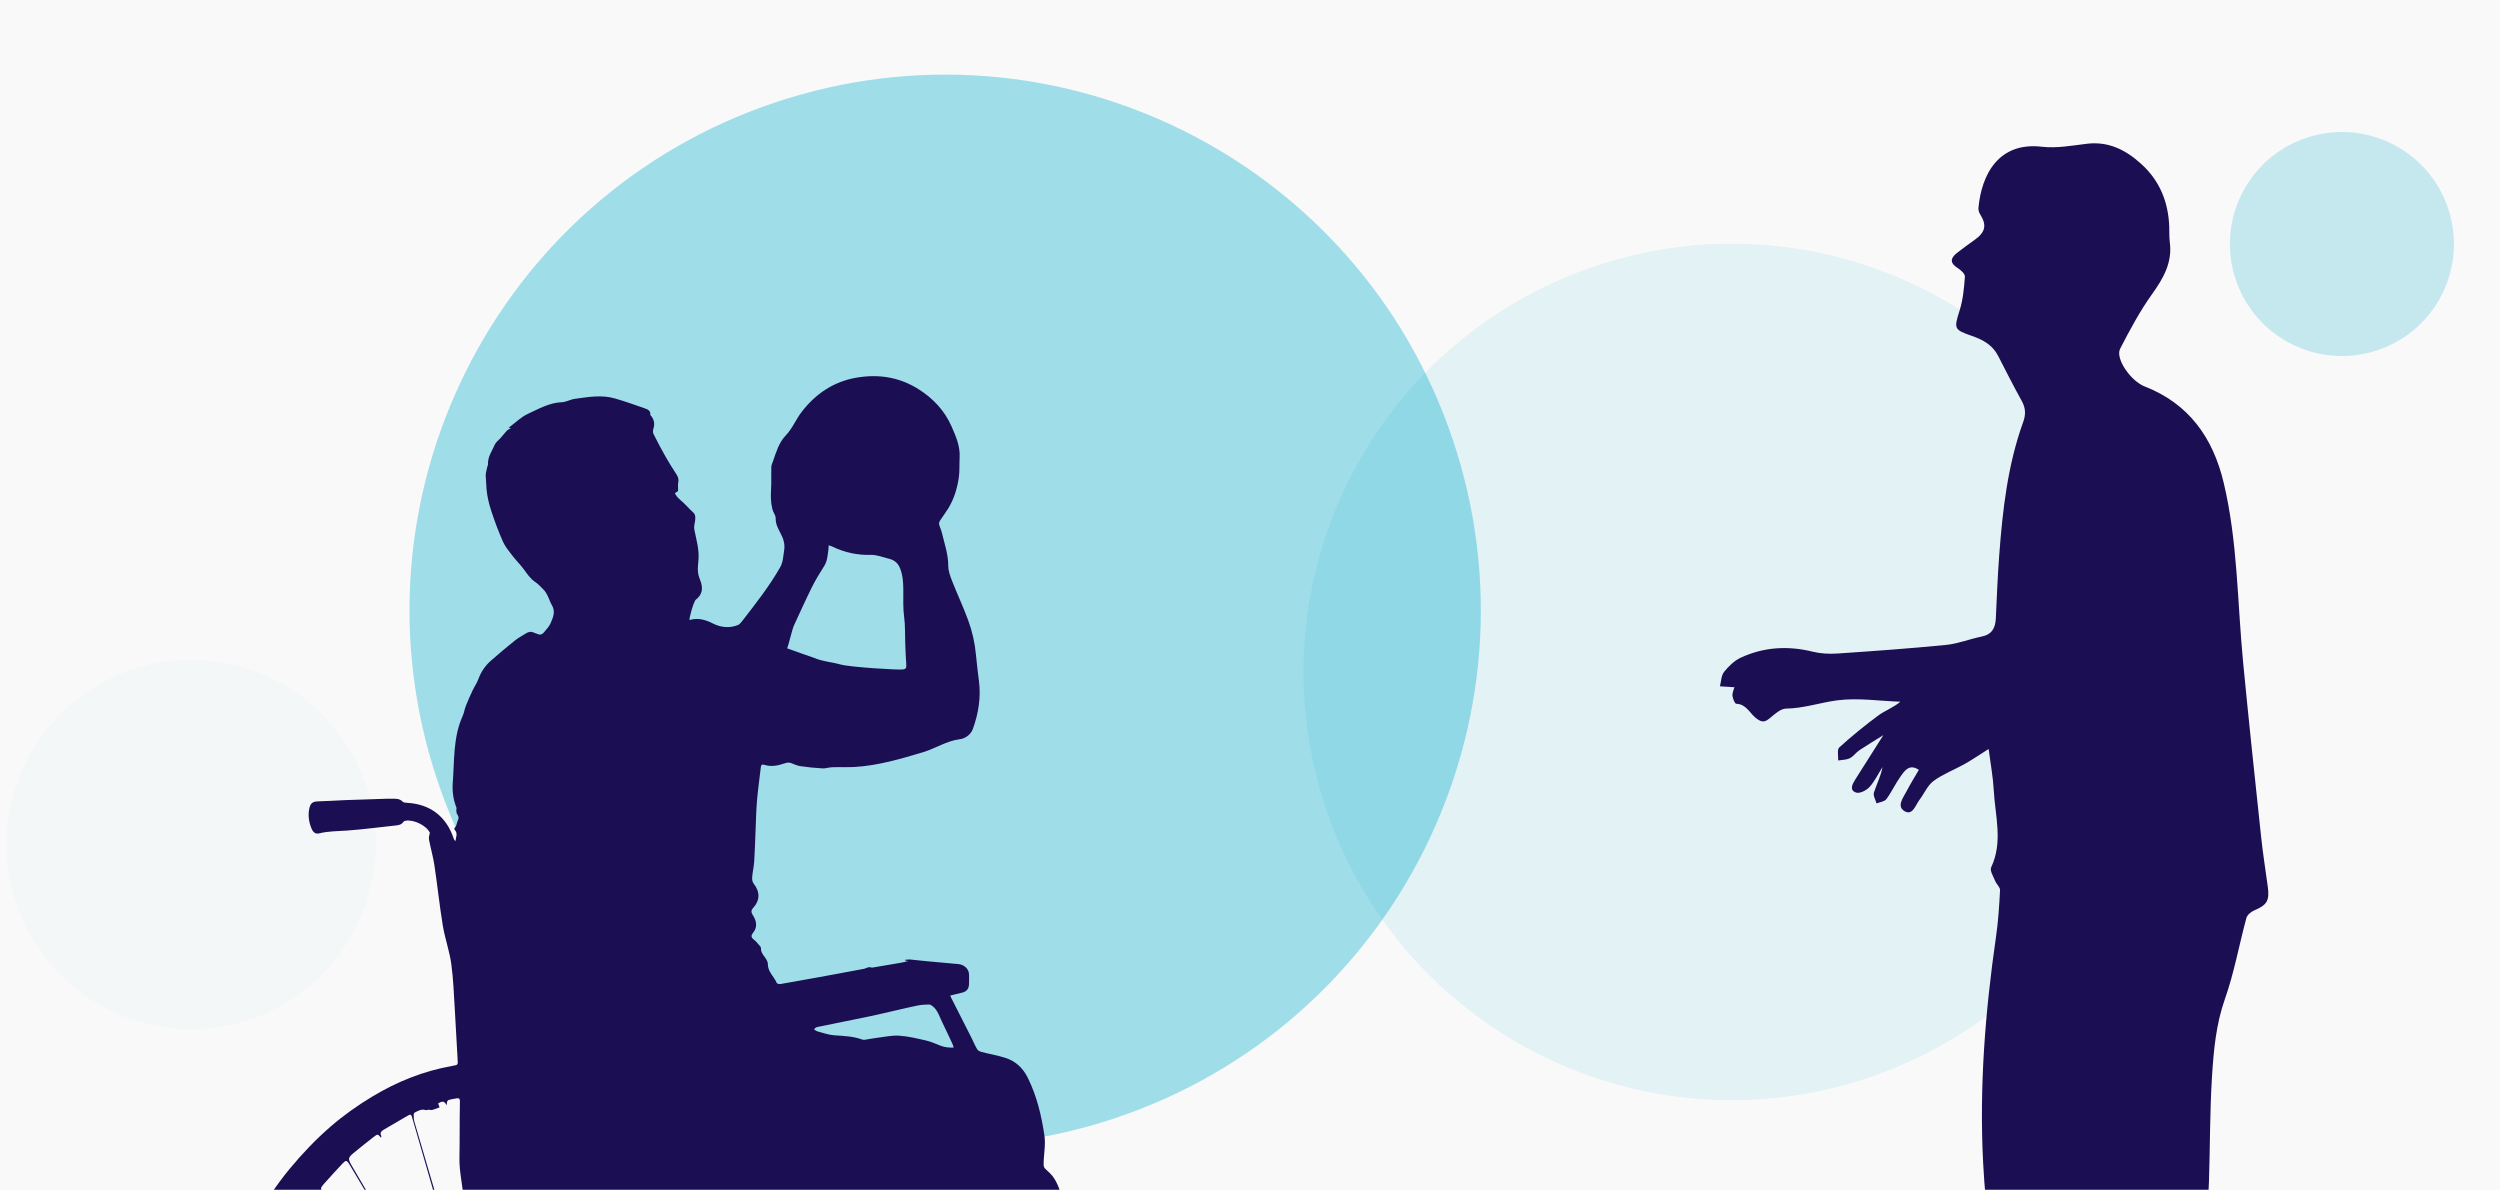 <?xml version="1.0" encoding="UTF-8"?>
<svg width="630px" height="300px" viewBox="0 0 630 300" version="1.1" xmlns="http://www.w3.org/2000/svg" xmlns:xlink="http://www.w3.org/1999/xlink">
    <rect x="0" y="0" width="630" height="300" fill="#808080" stroke="none"/>
    <!-- Generator: Sketch 42 (36781) - http://www.bohemiancoding.com/sketch -->
    <title>Vector /hero-basketball</title>
    <desc>Created with Sketch.</desc>
    <defs>
        <polygon id="path-1" points="0 300 630 300 630 0 0 0"></polygon>
    </defs>
    <g id="Page-2---Opacity-effect" stroke="none" stroke-width="1" fill="none" fill-rule="evenodd">
        <g id="GLOBAL-ASSETS" transform="translate(-579, -470)">
            <g id="Hero-area-–-630px-Width" transform="translate(579, 469)">
                <g id="Vector-/hero-basketball" transform="translate(0, 1)">
                    <mask id="mask-2" fill="white">
                        <use xlink:href="#path-1"></use>
                    </mask>
                    <use id="Fill-1" fill="#F9F9F9" xlink:href="#path-1"></use>
                    <path d="M366.162,110.97 C342.513,40.287 266.041,2.16 195.359,25.81 C124.677,49.46 86.55,125.931 110.199,196.614 C133.849,267.296 210.321,305.423 281.003,281.773 C351.685,258.123 389.812,181.652 366.162,110.97 Z" id="Fill-2" fill="#00ACCF" opacity="0.6" mask="url(#mask-2)"></path>
                    <path d="M470.623,271.652 C527.132,252.744 557.614,191.607 538.706,135.098 C519.799,78.589 458.661,48.107 402.152,67.014 C345.643,85.922 315.161,147.059 334.069,203.569 C352.976,260.078 414.114,290.56 470.623,271.652" id="Fill-4" fill="#00ACCF" opacity="0.3" mask="url(#mask-2)"></path>
                    <path d="M92.268,198.031 C84.116,173.666 57.756,160.523 33.391,168.676 C9.026,176.828 -4.117,203.188 4.036,227.553 C12.188,251.918 38.548,265.06 62.913,256.908 C87.278,248.756 100.42,222.395 92.268,198.031 Z" id="Fill-6" fill="#69CADE" opacity="0.2" mask="url(#mask-2)"></path>
                    <path d="M599.123,88.263 C613.908,83.316 621.883,67.32 616.936,52.536 C611.989,37.751 595.993,29.776 581.209,34.723 C566.424,39.67 558.449,55.665 563.395,70.45 C568.342,85.235 584.338,93.21 599.123,88.263" id="Fill-8" fill="#69CADE" opacity="0.6" mask="url(#mask-2)"></path>
                    <path d="M520.251,393.603 C516.227,392.844 512.489,392.283 508.827,391.401 C506.221,390.774 504.324,388.899 504.192,386.204 C504.049,383.271 506.663,382.063 508.851,381.002 C511.408,379.762 514.132,378.844 516.826,377.908 C518.412,377.356 519.072,376.505 518.944,374.747 C518.568,369.603 518.712,364.394 517.95,359.315 C517.438,355.904 515.869,352.616 514.527,349.375 C512.712,344.988 510.229,340.837 508.804,336.339 C506.157,327.988 503.74,319.534 501.861,310.985 C500.583,305.171 500.073,299.137 499.758,293.175 C498.747,274.017 500.261,254.982 503.002,236.022 C503.562,232.15 503.808,228.227 504.012,224.319 C504.05,223.581 503.115,222.833 502.791,222.025 C502.336,220.894 501.382,219.395 501.765,218.585 C504.813,212.131 502.762,205.572 502.421,199.071 C502.252,195.851 501.64,192.653 501.138,188.742 C498.888,190.161 497.058,191.419 495.131,192.506 C492.53,193.97 489.664,195.041 487.279,196.784 C485.755,197.898 484.927,199.945 483.729,201.53 C482.714,202.87 481.979,205.609 479.958,204.419 C477.857,203.184 479.614,201.012 480.46,199.386 C481.375,197.626 482.428,195.94 483.548,194.001 C481.171,192.416 480.01,194.185 479,195.583 C477.667,197.424 476.719,199.546 475.37,201.375 C474.905,202.005 473.736,202.114 472.888,202.463 C472.641,201.543 471.979,200.489 472.225,199.731 C472.909,197.615 473.969,195.623 474.395,193.292 C473.324,194.994 472.44,196.863 471.112,198.333 C470.348,199.179 468.653,200.029 467.754,199.732 C465.975,199.147 466.773,197.627 467.517,196.45 C469.776,192.87 472.045,189.297 474.602,185.258 C472.426,186.619 470.449,187.794 468.543,189.075 C467.68,189.654 467.05,190.631 466.143,191.078 C465.284,191.501 464.2,191.469 463.215,191.636 C463.283,190.516 462.9,188.899 463.494,188.358 C466.634,185.502 469.937,182.806 473.356,180.287 C474.998,179.077 477.019,178.381 478.905,176.835 C473.582,176.65 468.171,175.803 462.963,176.488 C458.687,177.052 454.526,178.507 450.079,178.57 C448.727,178.588 447.275,179.912 446.087,180.901 C444.788,181.982 444.085,182.191 442.511,180.968 C440.941,179.748 440.059,177.421 437.538,177.353 C437.181,177.344 436.639,176.036 436.581,175.298 C436.521,174.524 436.941,173.71 437.08,173.184 C435.766,173.1 434.595,173.024 433.425,172.951 C433.743,171.726 433.736,170.242 434.456,169.335 C435.589,167.91 437.034,166.49 438.658,165.738 C444.48,163.042 450.56,162.678 456.822,164.228 C458.813,164.721 460.978,164.826 463.036,164.686 C472.186,164.067 481.339,163.417 490.465,162.512 C493.471,162.214 496.377,161.012 499.367,160.417 C502.008,159.889 502.839,158.22 502.95,155.797 C503.191,150.543 503.404,145.287 503.795,140.046 C504.647,128.613 505.912,117.234 509.838,106.362 C510.548,104.397 510.464,102.817 509.474,101.026 C507.405,97.288 505.475,93.474 503.522,89.672 C502.117,86.939 499.754,85.632 496.94,84.657 C492.394,83.085 492.373,82.838 493.809,78.281 C494.687,75.493 494.947,72.591 495.155,69.713 C495.205,69.029 494.137,68.047 493.359,67.564 C491.391,66.338 491.415,65.118 493.105,63.781 C494.586,62.608 496.128,61.511 497.663,60.41 C500.332,58.496 500.701,56.714 499.022,54.053 C498.733,53.596 498.518,52.965 498.565,52.441 C499.33,43.934 503.681,35.706 514.551,36.977 C518.247,37.41 522.114,36.688 525.87,36.23 C531.382,35.557 535.73,37.813 539.604,41.325 C544.227,45.516 546.404,50.861 546.645,57.042 C546.697,58.382 546.623,59.734 546.794,61.056 C547.46,66.191 545.17,70.13 542.295,74.154 C539.226,78.448 536.706,83.168 534.277,87.874 C532.999,90.35 536.938,96.016 540.477,97.395 C551.62,101.739 557.667,110.341 560.353,121.576 C563.908,136.442 563.804,151.722 565.258,166.828 C566.668,181.476 568.229,196.107 569.787,210.739 C570.242,215.011 570.908,219.26 571.489,223.517 C571.962,226.981 571.25,228.087 568.039,229.435 C567.244,229.769 566.296,230.573 566.087,231.343 C564.245,238.129 563.016,245.119 560.685,251.724 C558.409,258.173 557.835,264.772 557.419,271.397 C556.868,280.17 556.951,288.981 556.658,297.772 C556.451,303.978 555.553,310.209 555.909,316.373 C556.302,323.193 558.03,329.925 558.712,336.741 C559.585,345.469 559.867,354.255 560.672,362.991 C560.954,366.055 561.995,369.055 562.767,372.063 C563.001,372.976 563.519,373.815 563.864,374.702 C565.149,378.015 564.335,380.079 561.381,381.937 C560.627,382.409 559.812,383.647 559.889,384.45 C560.869,394.582 560.24,404.897 563.619,414.765 C565.071,419.007 563.048,423.228 559.832,423.692 C557.473,424.031 555.093,424.262 552.715,424.42 C547.581,424.757 542.444,425.053 537.306,425.296 C529.507,425.666 521.706,426.18 513.907,426.17 C511.884,426.166 509.497,424.849 507.923,423.423 C505.171,420.93 505.968,417.656 509.394,416.108 C512.774,414.579 516.196,413.132 519.657,411.798 C521.912,410.928 522.923,409.764 522.387,407.127 C521.457,402.55 520.909,397.896 520.251,393.603" id="Fill-10" fill="#1C0E52" mask="url(#mask-2)"></path>
                    <path d="M62.882,310.318 C63.151,309.632 63.336,308.897 63.702,308.267 C66.501,303.455 69.49,298.767 73.052,294.475 C76.173,290.716 79.526,287.185 83.224,283.972 C86.535,281.096 90.089,278.583 93.833,276.326 C100.101,272.547 106.798,269.867 114.03,268.598 C115.455,268.348 115.404,268.363 115.315,266.921 C115.06,262.795 114.88,258.665 114.619,254.539 C114.372,250.643 114.254,246.724 113.717,242.865 C113.266,239.627 112.123,236.489 111.589,233.257 C110.758,228.218 110.234,223.129 109.475,218.078 C109.15,215.916 108.53,213.801 108.119,211.65 C108.008,211.074 108.17,210.446 108.32,209.843 C107.446,208.015 104.278,206.469 102.22,206.825 C102.012,206.861 101.747,206.965 101.641,207.125 C101.212,207.777 100.571,207.926 99.87,208.001 C95.758,208.443 91.655,208.994 87.533,209.298 C85.144,209.474 82.747,209.425 80.396,210.016 C79.543,210.231 78.911,209.78 78.498,208.773 C77.822,207.127 77.562,205.42 77.966,203.657 C78.268,202.334 78.872,201.968 80.207,201.941 C82.456,201.896 84.702,201.717 86.951,201.631 C90.4,201.5 93.85,201.396 97.3,201.288 C97.928,201.269 98.556,201.288 99.185,201.281 C100.027,201.271 100.811,201.336 101.466,202.017 C101.696,202.255 102.2,202.291 102.584,202.312 C108.414,202.632 112.485,205.749 114.327,211.318 C114.408,211.561 114.558,211.78 114.77,211.977 C114.871,211.002 115.441,210.026 114.594,209.134 C114.503,209.039 114.471,208.728 114.543,208.661 C115.127,208.128 115.082,207.339 115.393,206.714 C115.711,206.073 115.546,205.673 115.195,205.162 C115.012,204.895 115.022,204.484 114.982,204.134 C114.962,203.948 115.097,203.723 115.034,203.567 C114.214,201.524 113.933,199.317 114.096,197.221 C114.535,191.593 114.159,185.82 116.576,180.472 C116.949,179.646 117.065,178.708 117.4,177.861 C117.921,176.543 118.504,175.247 119.108,173.964 C119.556,173.01 120.189,172.131 120.543,171.149 C121.2,169.322 122.252,167.78 123.678,166.519 C125.704,164.727 127.784,162.994 129.892,161.299 C130.687,160.659 131.637,160.216 132.489,159.643 C133.168,159.187 133.837,159.082 134.584,159.446 C134.89,159.595 135.24,159.65 135.552,159.79 C136.229,160.094 136.728,159.798 137.123,159.302 C137.708,158.566 138.411,157.862 138.767,157.019 C139.36,155.613 140.03,154.159 139.114,152.564 C138.338,151.214 138.031,149.602 136.862,148.467 C136.235,147.857 135.649,147.173 134.927,146.699 C133.618,145.839 132.823,144.577 131.925,143.366 C131.079,142.226 130.046,141.227 129.182,140.1 C128.303,138.953 127.331,137.813 126.753,136.513 C125.624,133.972 124.649,131.352 123.787,128.706 C123.211,126.938 122.76,125.085 122.606,123.241 C122.516,122.164 122.467,121.063 122.403,119.972 C122.358,119.212 122.641,118.432 122.79,117.664 C122.833,117.441 122.985,117.224 122.974,117.009 C122.883,115.115 123.999,113.629 124.701,112.019 C124.976,111.39 125.649,110.938 126.126,110.394 C126.67,109.773 127.176,109.117 127.745,108.521 C127.983,108.273 128.342,108.142 128.748,107.896 C128.47,107.844 128.27,107.807 128.182,107.791 C129.776,106.612 131.272,105.093 133.083,104.262 C135.79,103.019 138.442,101.478 141.586,101.356 C142.678,101.314 143.734,100.662 144.837,100.513 C148.194,100.056 151.581,99.432 154.937,100.402 C157.53,101.152 160.08,102.057 162.626,102.957 C163.272,103.186 163.973,103.533 163.869,104.481 C163.854,104.623 164.081,104.791 164.195,104.948 C164.891,105.913 165.023,106.933 164.64,108.075 C164.507,108.473 164.516,109.035 164.7,109.402 C165.685,111.36 166.709,113.3 167.791,115.206 C168.649,116.715 169.595,118.176 170.531,119.639 C170.941,120.279 171.074,120.91 170.911,121.669 C170.797,122.2 170.895,122.775 170.886,123.33 C170.883,123.492 170.897,123.739 170.805,123.801 C169.741,124.52 170.057,124.16 170.401,124.852 C170.707,125.467 172.422,126.803 172.887,127.338 C173.481,128.021 174.109,128.569 174.752,129.202 C175.811,130.246 174.714,132.144 174.96,133.401 C175.456,135.941 176.241,138.444 176.01,141.085 C175.97,141.539 175.942,141.994 175.901,142.449 C175.795,143.617 175.838,144.709 176.323,145.863 C177.321,148.236 177.014,149.811 175.353,151.111 C174.793,151.55 173.462,156.339 173.81,156.238 C175.872,155.639 177.704,156.14 179.57,157.084 C181.589,158.106 183.784,158.386 185.954,157.511 C186.46,157.306 186.855,156.737 187.216,156.27 C190.531,151.982 193.879,147.718 196.583,142.996 C197.353,141.65 197.363,140.159 197.603,138.701 C197.864,137.113 197.41,135.721 196.681,134.354 C196.054,133.177 195.443,132.024 195.467,130.581 C195.48,129.847 194.84,129.125 194.65,128.359 C194.427,127.466 194.294,126.533 194.266,125.613 C194.228,124.368 194.347,123.118 194.362,121.87 C194.38,120.476 194.319,119.08 194.372,117.687 C194.391,117.193 194.623,116.7 194.793,116.22 C195.603,113.933 196.277,111.535 197.997,109.747 C199.7,107.975 200.56,105.687 202.033,103.78 C205.568,99.205 210.088,96.169 215.784,95.179 C221.297,94.22 226.569,94.993 231.421,98.043 C235.133,100.377 238.033,103.457 239.779,107.428 C240.863,109.893 241.992,112.449 241.826,115.296 C241.729,116.97 241.86,118.67 241.622,120.319 C241.223,123.085 240.409,125.756 238.932,128.166 C238.294,129.208 237.534,130.173 236.875,131.202 C236.706,131.465 236.596,131.867 236.664,132.157 C236.824,132.837 237.17,133.474 237.33,134.154 C237.984,136.949 238.974,139.66 238.963,142.614 C238.957,143.903 239.472,145.24 239.956,146.475 C241.246,149.763 242.756,152.968 243.972,156.282 C244.992,159.065 245.659,161.964 245.933,164.941 C246.139,167.184 246.417,169.422 246.699,171.657 C247.22,175.8 246.564,179.804 245.166,183.682 C244.642,185.134 243.27,186.104 241.848,186.285 C238.496,186.711 235.729,188.622 232.603,189.555 C226.969,191.237 221.319,192.919 215.4,193.277 C213.529,193.389 211.646,193.279 209.77,193.336 C208.925,193.362 208.077,193.679 207.243,193.633 C205.378,193.53 203.513,193.337 201.664,193.068 C200.869,192.953 200.11,192.568 199.34,192.289 C198.757,192.078 198.282,192.179 197.661,192.388 C196.079,192.923 194.394,193.282 192.723,192.767 C192.009,192.547 191.794,192.722 191.719,193.392 C191.402,196.196 190.996,198.993 190.76,201.804 C190.546,204.353 190.504,206.917 190.393,209.474 C190.283,212.029 190.223,214.586 190.057,217.136 C189.972,218.442 189.653,219.732 189.545,221.037 C189.502,221.556 189.584,222.224 189.884,222.61 C191.557,224.761 191.586,226.817 189.745,228.86 C189.227,229.436 189.279,229.934 189.71,230.606 C190.648,232.068 190.968,233.618 189.733,235.126 C189.212,235.761 189.279,236.253 189.95,236.765 C190.443,237.141 190.843,237.645 191.258,238.115 C191.464,238.348 191.773,238.641 191.759,238.892 C191.691,240.127 192.576,240.865 193.122,241.785 C193.322,242.121 193.501,242.537 193.496,242.913 C193.467,244.884 195.061,246.086 195.745,247.715 C195.825,247.906 196.386,248.023 196.689,247.971 C199.926,247.421 203.157,246.838 206.387,246.248 C210.151,245.561 213.913,244.864 217.672,244.153 C218.108,244.071 218.511,243.815 218.947,243.738 C219.254,243.684 219.601,243.87 219.911,243.822 C221.461,243.58 223.003,243.285 224.551,243.03 C225.975,242.796 227.403,242.59 228.829,242.191 C228.579,242.14 228.33,242.089 228.081,242.038 C228.078,241.984 228.075,241.931 228.072,241.877 C228.48,241.844 228.893,241.753 229.295,241.788 C230.73,241.913 232.16,242.092 233.593,242.228 C236.235,242.479 238.877,242.717 241.52,242.952 C242.78,243.063 244.196,244.006 244.2,245.657 C244.202,246.456 244.227,247.257 244.189,248.055 C244.133,249.224 243.566,249.875 242.417,250.158 C241.457,250.394 240.494,250.618 239.472,250.863 C239.571,251.125 239.615,251.284 239.688,251.427 C241.377,254.759 243.075,258.088 244.76,261.422 C245.261,262.414 245.681,263.45 246.241,264.406 C246.433,264.733 246.913,264.98 247.308,265.083 C249.321,265.606 251.39,265.947 253.364,266.587 C255.958,267.427 257.767,269.102 259.036,271.667 C261.303,276.254 262.429,281.094 263.185,286.084 C263.563,288.579 262.971,291.027 262.998,293.501 C263.004,294.017 263.136,294.296 263.521,294.643 C264.294,295.337 265.087,296.071 265.641,296.937 C266.934,298.959 267.487,301.283 268.051,303.59 C268.601,305.837 269.182,308.076 269.749,310.318 L264.95,310.318 C264.916,310.035 264.915,309.744 264.842,309.472 C264.035,306.439 263.217,303.408 262.396,300.378 C262.349,300.203 262.244,300.042 262.166,299.875 C261.956,300.182 261.898,300.476 261.913,300.765 C262.016,302.727 262.184,304.688 262.229,306.651 C262.257,307.871 262.107,309.096 262.036,310.318 L230.844,310.318 C231.562,309.445 231.356,308.693 230.587,307.963 C230.197,307.592 229.903,307.122 229.542,306.72 C228.971,306.085 228.38,305.47 227.692,304.733 C227.777,306.741 227.854,308.529 227.93,310.318 L117.384,310.318 C116.795,309.891 116.783,309.279 116.803,308.63 C116.861,306.75 116.996,304.864 116.908,302.989 C116.732,299.212 115.695,295.522 115.777,291.705 C115.873,287.313 115.799,282.917 115.887,278.524 C115.926,276.585 116.016,276.58 114.082,276.955 C112.658,277.232 112.658,277.232 112.563,278.552 C111.995,277.452 111.549,277.377 110.408,278.072 C110.539,278.422 110.659,278.741 110.778,279.06 C110.167,279.28 109.566,279.539 108.94,279.703 C108.652,279.778 108.315,279.643 108.002,279.648 C107.754,279.651 107.474,279.819 107.264,279.748 C106.251,279.404 105.432,279.907 104.597,280.313 C104.428,280.395 104.239,280.658 104.243,280.833 C104.258,281.453 104.26,282.097 104.431,282.685 C106.681,290.414 108.964,298.133 111.223,305.86 C111.654,307.336 112.018,308.831 112.413,310.318 L112.242,310.318 C111.288,307.117 110.315,303.921 109.382,300.714 C107.54,294.382 105.72,288.044 103.887,281.709 C103.619,280.78 103.512,280.712 102.648,281.205 C100.689,282.322 98.76,283.491 96.808,284.619 C96.125,285.013 95.623,285.433 96.104,286.303 C96.146,286.378 96.052,286.528 96.006,286.696 C95.22,285.767 95.188,285.725 94.233,286.457 C92.58,287.725 90.964,289.04 89.347,290.353 C87.612,291.76 87.601,291.988 88.739,293.919 C91.956,299.379 95.154,304.851 98.36,310.318 L97.845,310.318 C97.711,310.005 97.608,309.675 97.438,309.383 C95.65,306.296 93.858,303.21 92.051,300.133 C90.736,297.893 89.407,295.662 88.065,293.438 C87.404,292.341 87.165,292.307 86.316,293.216 C84.758,294.883 83.207,296.559 81.696,298.268 C80.564,299.549 80.608,299.687 82.016,300.727 C82.039,300.744 82.063,300.76 82.087,300.776 C84.529,302.413 86.972,304.048 89.413,305.686 C91.711,307.228 94.006,308.774 96.303,310.318 L95.617,310.318 C95.492,310.204 95.378,310.072 95.238,309.979 C92.843,308.384 90.453,306.78 88.044,305.206 C85.639,303.636 83.21,302.105 80.803,300.538 C80.272,300.193 79.946,300.317 79.607,300.811 C78.042,303.087 76.441,305.339 74.884,307.621 C74.211,308.608 74.306,308.89 75.414,309.411 C76.133,309.75 76.885,310.018 77.622,310.318 L76.422,310.318 C75.982,310.135 75.557,309.859 75.1,309.793 C74.467,309.701 73.632,309.188 73.337,310.318 L62.882,310.318 Z M198.369,163.385 C198.578,163.514 205.019,165.723 205.123,165.77 C207.216,166.702 209.518,166.807 211.692,167.421 C214.293,168.155 226.234,168.85 227.508,168.704 C228.22,168.623 228.446,168.325 228.387,167.576 C228.237,165.643 228.188,163.702 228.112,161.765 C228.031,159.69 228.132,157.591 227.85,155.545 C227.524,153.191 227.66,150.853 227.636,148.506 C227.618,146.672 227.488,144.863 226.781,143.133 C226.262,141.864 225.344,141.123 224.027,140.805 C223.223,140.611 222.442,140.324 221.638,140.137 C220.979,139.985 220.297,139.81 219.632,139.831 C216.133,139.945 212.823,139.239 209.681,137.706 C209.445,137.59 209.18,137.534 208.824,137.415 C208.796,137.895 208.806,138.235 208.753,138.565 C208.536,139.935 208.516,141.333 207.727,142.586 C206.605,144.365 205.496,146.167 204.561,148.049 C202.961,151.269 201.499,154.558 199.983,157.82 C199.709,158.409 198.647,162.756 198.369,163.385 L198.369,163.385 Z M240.345,263.986 C240.216,263.608 240.149,263.337 240.034,263.09 C239.164,261.231 238.309,259.364 237.4,257.524 C236.724,256.156 236.333,254.605 235.057,253.598 C234.8,253.395 234.48,253.131 234.193,253.135 C233.229,253.151 232.25,253.19 231.308,253.375 C229.323,253.766 227.358,254.254 225.385,254.703 C223.217,255.196 221.057,255.721 218.881,256.174 C214.564,257.072 210.239,257.928 205.919,258.811 C205.741,258.847 205.584,258.983 205.416,259.072 C205.323,259.19 205.231,259.308 205.138,259.427 C205.462,259.603 205.767,259.852 206.114,259.943 C207.485,260.302 208.856,260.803 210.251,260.898 C212.648,261.062 215.036,261.132 217.323,261.979 C217.523,262.053 217.774,262.044 217.992,262.011 C219.035,261.855 220.07,261.64 221.116,261.515 C222.949,261.294 224.806,260.871 226.621,260.995 C228.902,261.151 231.168,261.703 233.409,262.22 C234.639,262.504 235.814,263.043 236.996,263.511 C238.045,263.926 239.114,264.037 240.345,263.986 L240.345,263.986 Z" id="Fill-13" fill="#1C0E52" mask="url(#mask-2)"></path>
                </g>
            </g>
        </g>
    </g>
</svg>